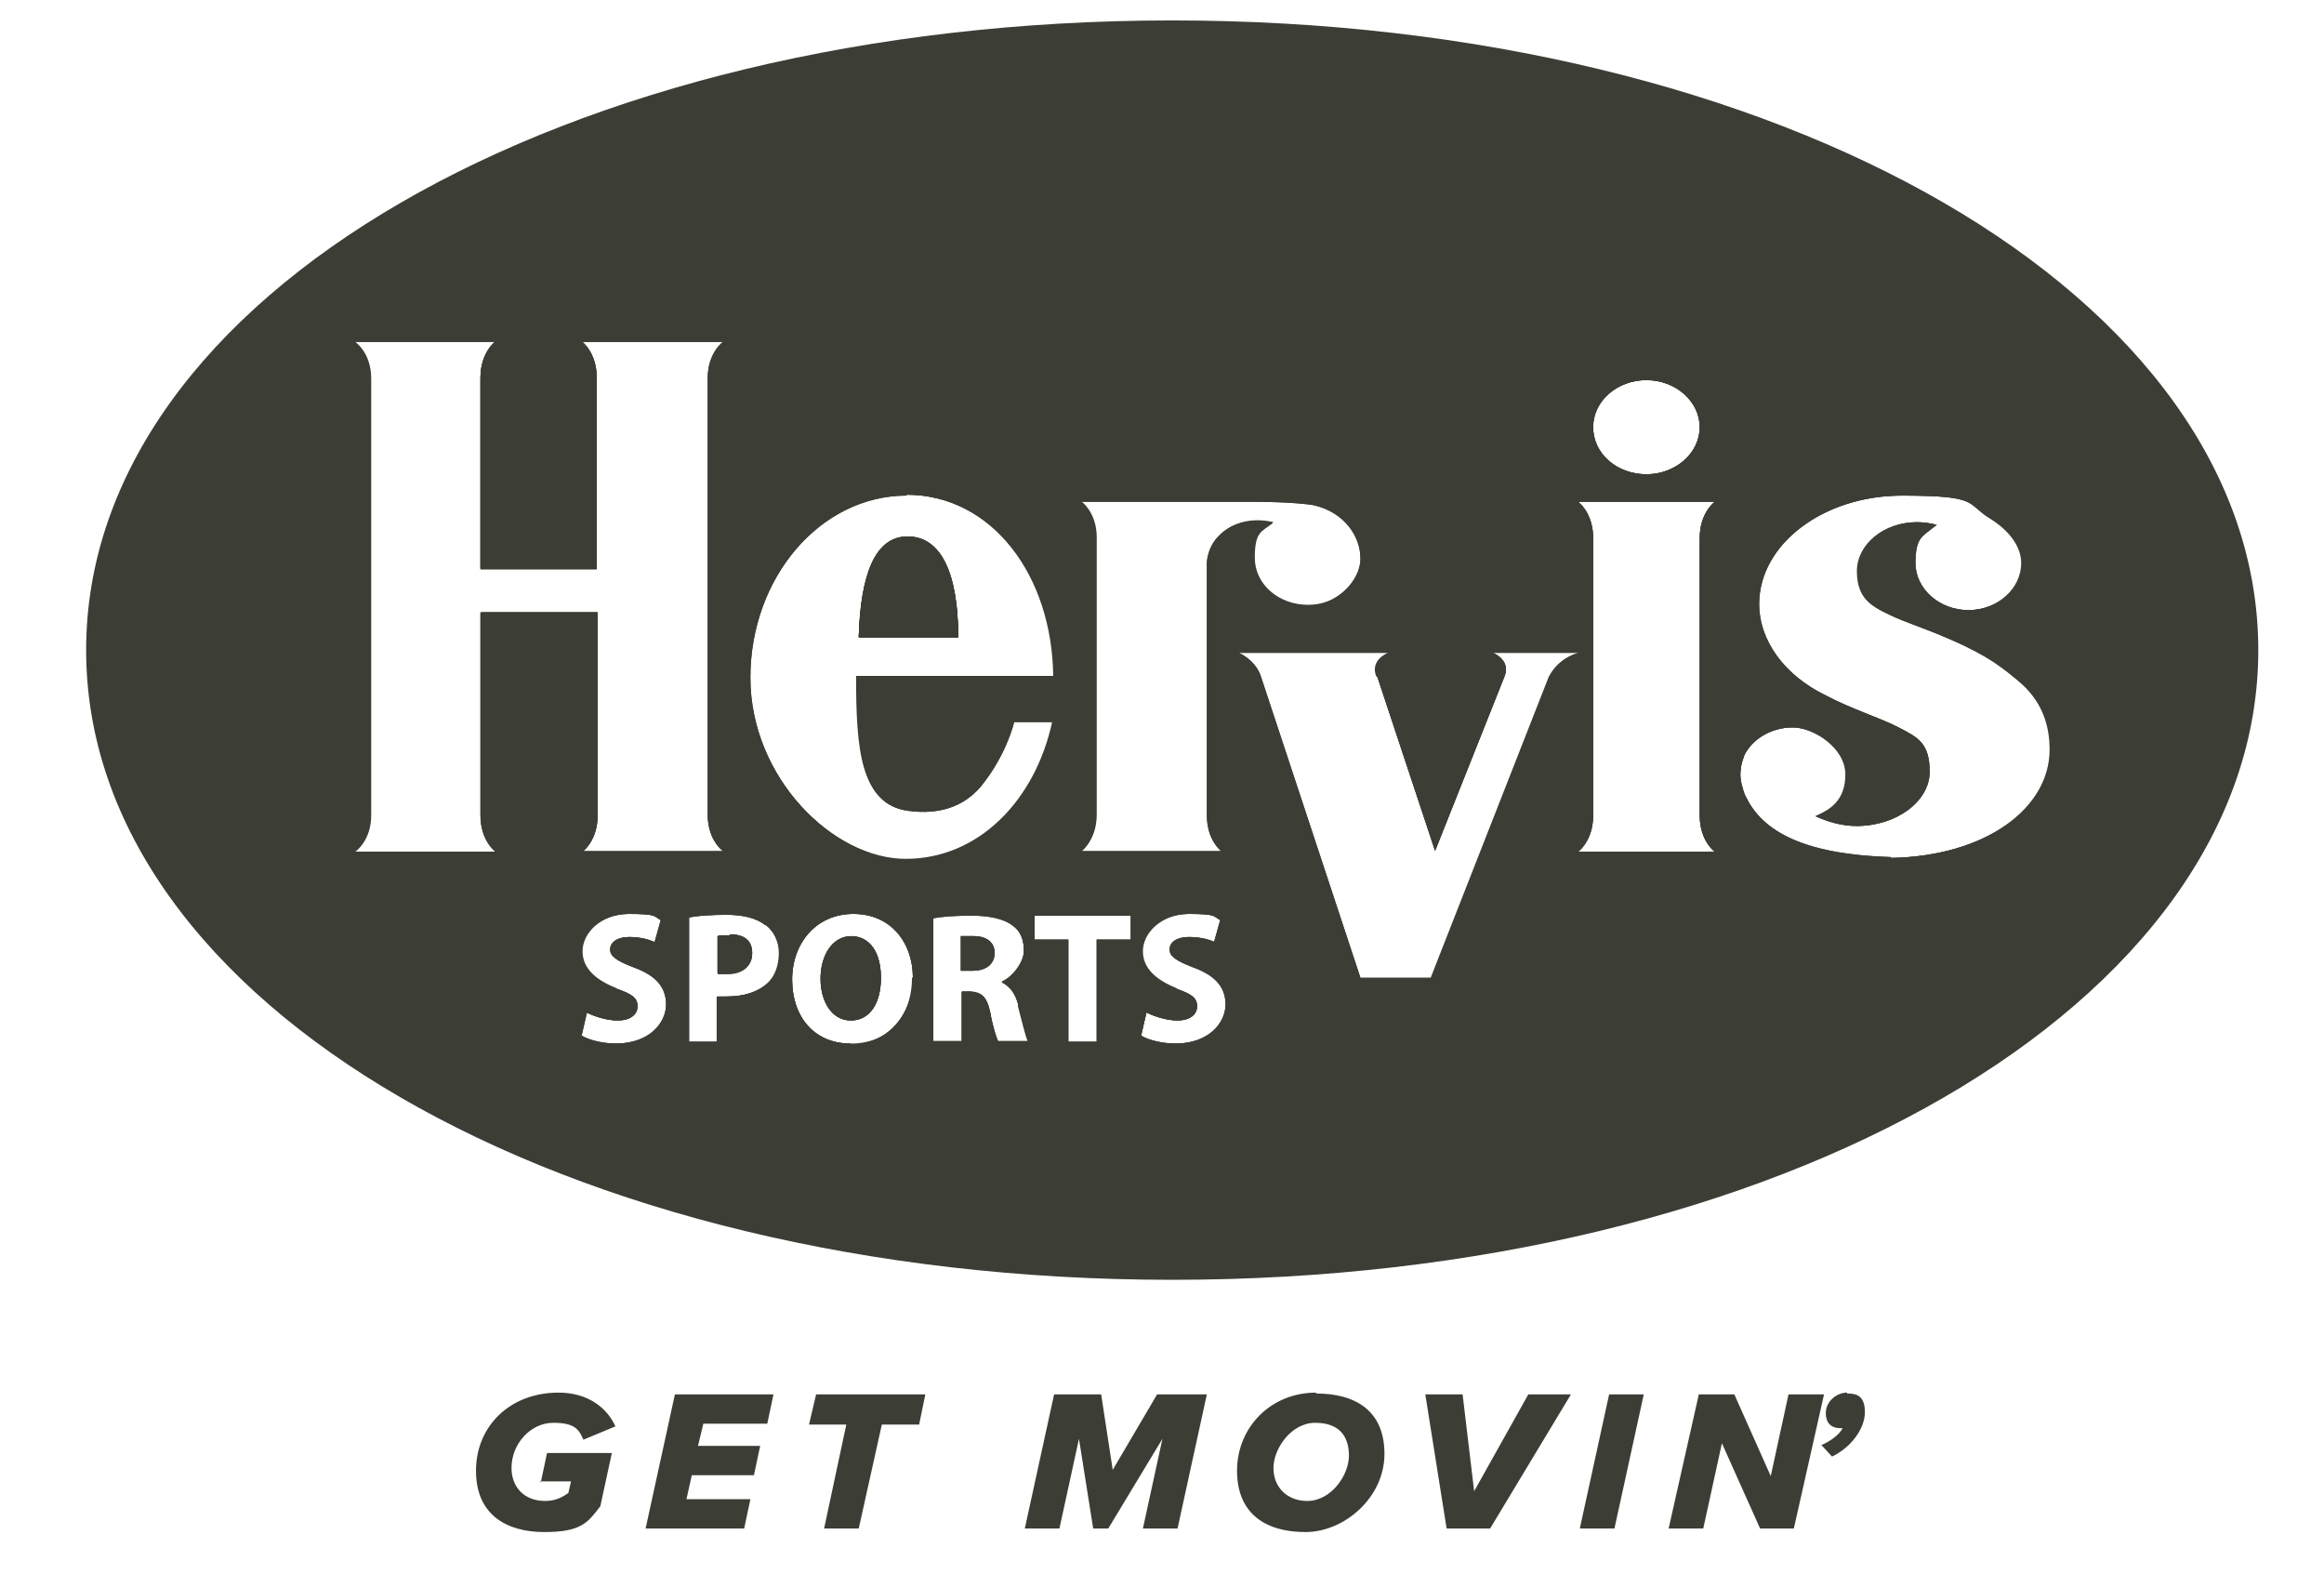 <?xml version="1.0" encoding="UTF-8"?>
<svg xmlns="http://www.w3.org/2000/svg" id="Ebene_1" version="1.1" viewBox="0 0 261.7 177.2">
  <defs>
    <style>
      .st0 {
        fill: #3c3d35;
      }
    </style>
  </defs>
  <path class="st0" d="M102.2,60.4c-3.8,0-5.3,4.6-5.5,11.3h11.2c0-6.9-1.8-11.3-5.7-11.3ZM102.2,60.4c-3.8,0-5.3,4.6-5.5,11.3h11.2c0-6.9-1.8-11.3-5.7-11.3ZM102.2,60.4c-3.8,0-5.3,4.6-5.5,11.3h11.2c0-6.9-1.8-11.3-5.7-11.3ZM102.2,60.4c-3.8,0-5.3,4.6-5.5,11.3h11.2c0-6.9-1.8-11.3-5.7-11.3ZM82.1,105.4c-.6,0-1.1,0-1.3,0v4.2c.3,0,.6,0,1.1,0,1.7,0,2.8-.9,2.8-2.3s-.9-2.1-2.5-2.1h0ZM95.9,105.4c-2.2,0-3.5,2.2-3.5,4.8s1.3,4.7,3.4,4.7h0c2.2,0,3.4-2,3.4-4.8s-1.2-4.7-3.4-4.7h0ZM102.2,60.4c-3.8,0-5.3,4.6-5.5,11.3h11.2c0-6.9-1.8-11.3-5.7-11.3ZM95.9,105.4c-2.2,0-3.5,2.2-3.5,4.8s1.3,4.7,3.4,4.7h0c2.2,0,3.4-2,3.4-4.8s-1.2-4.7-3.4-4.7h0ZM82.1,105.4c-.6,0-1.1,0-1.3,0v4.2c.3,0,.6,0,1.1,0,1.7,0,2.8-.9,2.8-2.3s-.9-2.1-2.5-2.1h0ZM102.2,60.4c-3.8,0-5.3,4.6-5.5,11.3h11.2c0-6.9-1.8-11.3-5.7-11.3ZM82.1,105.4c-.6,0-1.1,0-1.3,0v4.2c.3,0,.6,0,1.1,0,1.7,0,2.8-.9,2.8-2.3s-.9-2.1-2.5-2.1h0ZM95.9,105.4c-2.2,0-3.5,2.2-3.5,4.8s1.3,4.7,3.4,4.7h0c2.2,0,3.4-2,3.4-4.8s-1.2-4.7-3.4-4.7h0ZM102.2,60.4c-3.8,0-5.3,4.6-5.5,11.3h11.2c0-6.9-1.8-11.3-5.7-11.3ZM109.6,105.4c-.8,0-1.2,0-1.4,0v3.9h1.3c1.6,0,2.5-.8,2.5-2s-.9-1.9-2.4-1.9ZM109.6,105.4c-.8,0-1.2,0-1.4,0v3.9h1.3c1.6,0,2.5-.8,2.5-2s-.9-1.9-2.4-1.9ZM95.9,105.4c-2.2,0-3.5,2.2-3.5,4.8s1.3,4.7,3.4,4.7h0c2.2,0,3.4-2,3.4-4.8s-1.2-4.7-3.4-4.7h0ZM82.1,105.4c-.6,0-1.1,0-1.3,0v4.2c.3,0,.6,0,1.1,0,1.7,0,2.8-.9,2.8-2.3s-.9-2.1-2.5-2.1h0ZM102.2,60.4c-3.8,0-5.3,4.6-5.5,11.3h11.2c0-6.9-1.8-11.3-5.7-11.3ZM82.1,105.4c-.6,0-1.1,0-1.3,0v4.2c.3,0,.6,0,1.1,0,1.7,0,2.8-.9,2.8-2.3s-.9-2.1-2.5-2.1h0ZM95.9,105.4c-2.2,0-3.5,2.2-3.5,4.8s1.3,4.7,3.4,4.7h0c2.2,0,3.4-2,3.4-4.8s-1.2-4.7-3.4-4.7h0ZM102.2,60.4c-3.8,0-5.3,4.6-5.5,11.3h11.2c0-6.9-1.8-11.3-5.7-11.3ZM109.6,105.4c-.8,0-1.2,0-1.4,0v3.9h1.3c1.6,0,2.5-.8,2.5-2s-.9-1.9-2.4-1.9ZM109.6,105.4c-.8,0-1.2,0-1.4,0v3.9h1.3c1.6,0,2.5-.8,2.5-2s-.9-1.9-2.4-1.9ZM95.9,105.4c-2.2,0-3.5,2.2-3.5,4.8s1.3,4.7,3.4,4.7h0c2.2,0,3.4-2,3.4-4.8s-1.2-4.7-3.4-4.7h0ZM82.1,105.4c-.6,0-1.1,0-1.3,0v4.2c.3,0,.6,0,1.1,0,1.7,0,2.8-.9,2.8-2.3s-.9-2.1-2.5-2.1h0ZM102.2,60.4c-3.8,0-5.3,4.6-5.5,11.3h11.2c0-6.9-1.8-11.3-5.7-11.3ZM82.1,105.4c-.6,0-1.1,0-1.3,0v4.2c.3,0,.6,0,1.1,0,1.7,0,2.8-.9,2.8-2.3s-.9-2.1-2.5-2.1h0ZM95.9,105.4c-2.2,0-3.5,2.2-3.5,4.8s1.3,4.7,3.4,4.7h0c2.2,0,3.4-2,3.4-4.8s-1.2-4.7-3.4-4.7h0ZM102.2,60.4c-3.8,0-5.3,4.6-5.5,11.3h11.2c0-6.9-1.8-11.3-5.7-11.3ZM109.6,105.4c-.8,0-1.2,0-1.4,0v3.9h1.3c1.6,0,2.5-.8,2.5-2s-.9-1.9-2.4-1.9ZM109.6,105.4c-.8,0-1.2,0-1.4,0v3.9h1.3c1.6,0,2.5-.8,2.5-2s-.9-1.9-2.4-1.9ZM95.9,105.4c-2.2,0-3.5,2.2-3.5,4.8s1.3,4.7,3.4,4.7h0c2.2,0,3.4-2,3.4-4.8s-1.2-4.7-3.4-4.7h0ZM82.1,105.4c-.6,0-1.1,0-1.3,0v4.2c.3,0,.6,0,1.1,0,1.7,0,2.8-.9,2.8-2.3s-.9-2.1-2.5-2.1h0ZM102.2,60.4c-3.8,0-5.3,4.6-5.5,11.3h11.2c0-6.9-1.8-11.3-5.7-11.3ZM232.1,43.4l-1-1h0c-.3-.3-.7-.6-1-1s-.7-.6-1.1-.9c-.7-.6-1.5-1.3-2.2-1.9-.4-.3-.8-.6-1.2-.9-.8-.6-1.6-1.2-2.4-1.8-.8-.6-1.7-1.2-2.5-1.8-.7-.5-1.4-.9-2.2-1.4-.6-.4-1.3-.8-2-1.3-.6-.4-1.3-.8-2-1.2-.7-.4-1.4-.8-2.1-1.2-1.8-.9-3.6-1.9-5.4-2.8-1.1-.5-2.2-1.1-3.4-1.6-.8-.3-1.6-.7-2.4-1-.3-.2-.7-.3-1.1-.4-.7-.3-1.5-.6-2.2-.9-.7-.3-1.5-.6-2.2-.9-.4-.1-.8-.3-1.1-.4-1.1-.4-2.3-.8-3.5-1.2-1.2-.4-2.4-.8-3.5-1.1-.8-.3-1.6-.5-2.4-.7-1.2-.3-2.5-.7-3.7-1-.4,0-.8-.2-1.3-.3-.4,0-.8-.2-1.3-.3-.9-.2-1.7-.4-2.5-.6-.4,0-.9-.2-1.3-.3-1.3-.3-2.6-.6-3.9-.8-.4,0-.9-.2-1.3-.3-1.1-.2-2.2-.4-3.3-.6s-2.2-.4-3.4-.6c-1.3-.2-2.5-.4-3.8-.6-1.6-.2-3.3-.4-5-.6-1.7-.2-3.4-.3-5-.5-1.4-.1-2.8-.2-4.3-.3s-2.9-.2-4.3-.2c-1.5,0-2.9,0-4.4-.1-1.5,0-2.9,0-4.4,0s-2.9,0-4.4,0c-1.5,0-2.9,0-4.4.1-1.5,0-2.9.1-4.3.2s-2.8.2-4.3.3c-1.7.1-3.4.3-5,.5-1.7.2-3.3.4-5,.6-1.3.2-2.5.3-3.8.6h0c-1.1.2-2.2.3-3.4.6-1.1.2-2.2.4-3.3.6-.4,0-.9.2-1.3.3-1.3.3-2.6.5-3.9.8-.4,0-.9.2-1.3.3-.9.2-1.7.4-2.5.6-.4,0-.9.2-1.3.3-1.7.4-3.3.9-4.9,1.3h0c-.8.2-1.6.5-2.4.7-1.2.3-2.4.7-3.6,1.1-1.2.4-2.3.8-3.5,1.2-.4.1-.8.3-1.1.4h0c-.8.3-1.5.6-2.2.9h0c-.7.3-1.5.6-2.2.9-.3.1-.7.3-1.1.4-.8.3-1.6.7-2.3,1h0c-4.3,1.9-8.3,4-12,6.1-.3.2-.7.4-1,.6-.7.4-1.3.8-2,1.3-.7.5-1.5.9-2.2,1.4-1.7,1.2-3.4,2.4-4.9,3.6h0c-1.6,1.3-3,2.5-4.4,3.8h0c-.7.6-1.4,1.3-2,2-.4.4-.9.9-1.3,1.3-.2.2-.4.4-.6.7-.4.4-.8.9-1.2,1.4h0c-.4.5-.8.9-1.1,1.4-6.1,7.6-9.5,16.1-9.5,25s3.4,17.3,9.5,25c.4.5.7.9,1.1,1.4.4.5.8.9,1.2,1.4.2.2.4.4.6.7.4.4.9.9,1.3,1.3,19.3,19.5,56.9,32.7,100.1,32.7,62.9,0,113.8-27.9,113.8-62.4s-5-20.9-13.7-29.7h-.2ZM185.4,42.8c3.3,0,6,2.4,6,5.3s-2.7,5.3-6,5.3-6-2.3-6-5.3,2.7-5.3,6-5.3ZM141.1,56.5c4.1,0,6.5.3,6.9.4,3.4.8,5.2,3.5,5.2,6s-2.7,5.3-6,5.3-6-2.3-6-5.3.8-3,2.1-4c0,0-3.7-1.1-6.2,1.6-1.2,1.3-1.2,2.9-1.2,2.9v28.4c0,2.9,1.7,4.1,1.7,4.1h-15.9s1.7-1.2,1.7-4.1v-31.2c0-2.9-1.8-4.1-1.8-4.1h19.4ZM102.1,55.7c9.7,0,16.5,9.1,16.6,20.5h-22.2c0,8.4.5,14.4,5.8,15.1,2.3.3,5.7.2,8.2-2.8,2.9-3.6,3.7-7.2,3.7-7.2h4.4c-1.9,8.9-8.3,15.5-16.5,15.5s-17.6-9.2-17.6-20.5,7.9-20.5,17.6-20.5h0ZM54.1,68.9v22.9c0,2.9,1.7,4.1,1.7,4.1h-15.9s1.8-1.2,1.8-4.1v-49.2c0-2.9-1.8-4.1-1.8-4.1h15.9s-1.7,1.2-1.7,4.1v21.5h13.1v-21.5c0-2.9-1.7-4.1-1.7-4.1h16s-1.8,1.2-1.8,4.1v49.2c0,2.9,1.8,4.1,1.8,4.1h-15.9s1.7-1.2,1.7-4.1v-22.8h-13.1,0ZM69.5,117.5c-1.6,0-3.2-.4-4-.9l.6-2.6c.8.4,2.2.9,3.5.9s2.2-.6,2.2-1.6-.7-1.4-2.4-2c-2.3-.9-3.9-2.2-3.9-4.2s2-4.2,5.3-4.2,2.8.3,3.6.7l-.7,2.5c-.6-.3-1.6-.6-2.9-.6s-2.1.6-2.1,1.4.8,1.3,2.6,2c2.5.9,3.7,2.2,3.7,4.2s-1.8,4.4-5.7,4.4h0ZM86.5,110.7c-1.1,1-2.7,1.5-4.6,1.5s-.8,0-1.1,0v5.1h-3.2v-14c1-.2,2.4-.3,4.3-.3s3.4.4,4.4,1.2c.9.7,1.5,1.9,1.5,3.2s-.4,2.6-1.3,3.4h0ZM95.8,117.5h0c-4.2,0-6.6-3.1-6.6-7.2s2.7-7.4,6.9-7.4,6.7,3.2,6.7,7.2-2.8,7.5-6.9,7.5h0ZM112.4,117.3c-.2-.4-.6-1.6-.9-3.3-.4-1.8-1-2.2-2.3-2.3h-.9v5.6h-3.2v-13.9c1-.2,2.5-.3,4.3-.3s3.6.3,4.6,1.1c.9.6,1.3,1.6,1.3,2.9s-1.3,3-2.5,3.5h0c1,.5,1.6,1.4,1.9,2.7.4,1.6.9,3.5,1.1,4h-3.3ZM127.3,105.8h-3.8v11.5h-3.2v-11.5h-3.8v-2.7h10.9v2.7h0ZM132.5,117.5c-1.6,0-3.2-.4-4-.9l.6-2.6c.8.4,2.2.9,3.5.9s2.2-.6,2.2-1.6-.7-1.4-2.4-2c-2.3-.9-3.9-2.2-3.9-4.2s2-4.2,5.3-4.2,2.8.3,3.6.7l-.7,2.5c-.6-.3-1.6-.6-2.9-.6s-2.1.6-2.1,1.4.8,1.3,2.6,2c2.5.9,3.7,2.2,3.7,4.2s-1.8,4.4-5.7,4.4h0ZM174.5,76.2l-13.3,33.9h-8l-11.2-33.9c-.6-1.9-2.5-2.7-2.5-2.7h16.9c-2.2,1-1.3,2.7-1.3,2.7l6.5,19.6,7.8-19.6c.8-1.9-1.3-2.7-1.3-2.7h9.8s-2.2.4-3.4,2.7h0ZM193.1,95.9h-15.4s1.7-1.2,1.7-4.1v-31.2c0-2.9-1.7-4.1-1.7-4.1h15.4s-1.7,1.2-1.7,4.1v31.2c0,2.9,1.7,4.1,1.7,4.1ZM212.9,96.5c-9.6-.3-14.4-2.8-16.3-6.8-.2-.3-.4-1.1-.5-1.5-.4-1.6.3-3.1.3-3.1.9-1.9,3.1-3.2,5.5-3.2s6,2.3,6,5.3-1.8,4-3.4,4.7c1.3.6,2.9,1.1,4.6,1.1,4.5,0,8.2-2.8,8.2-6.1s-1.4-3.9-3.5-5c-2.1-1.1-5.2-2-8.4-3.7h0c-4.4-2.2-7.3-6-7.3-10.2,0-6.7,7.2-12.2,16.1-12.2s7.2.9,10,2.6c2.1,1.3,3.5,3.1,3.5,5,0,2.9-2.7,5.3-6,5.3s-6-2.4-6-5.3.8-3,2-4l.4-.3c-.7-.2-1.5-.3-2.2-.3-3.7,0-6.7,2.5-6.7,5.5s1.5,3.9,3.6,4.9c1.6.8,4.2,1.6,6.9,2.8,4.4,1.9,6,3.3,7.7,4.7,2.5,2.1,3.5,4.7,3.5,7.7,0,6.6-7.2,12-17.9,12.2h0ZM109.6,105.4c-.8,0-1.2,0-1.4,0v3.9h1.3c1.6,0,2.5-.8,2.5-2s-.9-1.9-2.4-1.9ZM102.2,60.4c-3.8,0-5.3,4.6-5.5,11.3h11.2c0-6.9-1.8-11.3-5.7-11.3ZM95.9,105.4c-2.2,0-3.5,2.2-3.5,4.8s1.3,4.7,3.4,4.7h0c2.2,0,3.4-2,3.4-4.8s-1.2-4.7-3.4-4.7h0ZM82.1,105.4c-.6,0-1.1,0-1.3,0v4.2c.3,0,.6,0,1.1,0,1.7,0,2.8-.9,2.8-2.3s-.9-2.1-2.5-2.1h0ZM102.2,60.4c-3.8,0-5.3,4.6-5.5,11.3h11.2c0-6.9-1.8-11.3-5.7-11.3ZM82.1,105.4c-.6,0-1.1,0-1.3,0v4.2c.3,0,.6,0,1.1,0,1.7,0,2.8-.9,2.8-2.3s-.9-2.1-2.5-2.1h0ZM95.9,105.4c-2.2,0-3.5,2.2-3.5,4.8s1.3,4.7,3.4,4.7h0c2.2,0,3.4-2,3.4-4.8s-1.2-4.7-3.4-4.7h0ZM109.6,105.4c-.8,0-1.2,0-1.4,0v3.9h1.3c1.6,0,2.5-.8,2.5-2s-.9-1.9-2.4-1.9ZM109.6,105.4c-.8,0-1.2,0-1.4,0v3.9h1.3c1.6,0,2.5-.8,2.5-2s-.9-1.9-2.4-1.9ZM102.2,60.4c-3.8,0-5.3,4.6-5.5,11.3h11.2c0-6.9-1.8-11.3-5.7-11.3ZM95.9,105.4c-2.2,0-3.5,2.2-3.5,4.8s1.3,4.7,3.4,4.7h0c2.2,0,3.4-2,3.4-4.8s-1.2-4.7-3.4-4.7h0ZM82.1,105.4c-.6,0-1.1,0-1.3,0v4.2c.3,0,.6,0,1.1,0,1.7,0,2.8-.9,2.8-2.3s-.9-2.1-2.5-2.1h0ZM102.2,60.4c-3.8,0-5.3,4.6-5.5,11.3h11.2c0-6.9-1.8-11.3-5.7-11.3ZM82.1,105.4c-.6,0-1.1,0-1.3,0v4.2c.3,0,.6,0,1.1,0,1.7,0,2.8-.9,2.8-2.3s-.9-2.1-2.5-2.1h0ZM95.9,105.4c-2.2,0-3.5,2.2-3.5,4.8s1.3,4.7,3.4,4.7h0c2.2,0,3.4-2,3.4-4.8s-1.2-4.7-3.4-4.7h0ZM109.6,105.4c-.8,0-1.2,0-1.4,0v3.9h1.3c1.6,0,2.5-.8,2.5-2s-.9-1.9-2.4-1.9ZM109.6,105.4c-.8,0-1.2,0-1.4,0v3.9h1.3c1.6,0,2.5-.8,2.5-2s-.9-1.9-2.4-1.9ZM102.2,60.4c-3.8,0-5.3,4.6-5.5,11.3h11.2c0-6.9-1.8-11.3-5.7-11.3ZM95.9,105.4c-2.2,0-3.5,2.2-3.5,4.8s1.3,4.7,3.4,4.7h0c2.2,0,3.4-2,3.4-4.8s-1.2-4.7-3.4-4.7h0ZM82.1,105.4c-.6,0-1.1,0-1.3,0v4.2c.3,0,.6,0,1.1,0,1.7,0,2.8-.9,2.8-2.3s-.9-2.1-2.5-2.1h0ZM102.2,60.4c-3.8,0-5.3,4.6-5.5,11.3h11.2c0-6.9-1.8-11.3-5.7-11.3ZM82.1,105.4c-.6,0-1.1,0-1.3,0v4.2c.3,0,.6,0,1.1,0,1.7,0,2.8-.9,2.8-2.3s-.9-2.1-2.5-2.1h0ZM95.9,105.4c-2.2,0-3.5,2.2-3.5,4.8s1.3,4.7,3.4,4.7h0c2.2,0,3.4-2,3.4-4.8s-1.2-4.7-3.4-4.7h0ZM109.6,105.4c-.8,0-1.2,0-1.4,0v3.9h1.3c1.6,0,2.5-.8,2.5-2s-.9-1.9-2.4-1.9ZM109.6,105.4c-.8,0-1.2,0-1.4,0v3.9h1.3c1.6,0,2.5-.8,2.5-2s-.9-1.9-2.4-1.9ZM102.2,60.4c-3.8,0-5.3,4.6-5.5,11.3h11.2c0-6.9-1.8-11.3-5.7-11.3ZM95.9,105.4c-2.2,0-3.5,2.2-3.5,4.8s1.3,4.7,3.4,4.7h0c2.2,0,3.4-2,3.4-4.8s-1.2-4.7-3.4-4.7h0ZM82.1,105.4c-.6,0-1.1,0-1.3,0v4.2c.3,0,.6,0,1.1,0,1.7,0,2.8-.9,2.8-2.3s-.9-2.1-2.5-2.1h0ZM102.2,60.4c-3.8,0-5.3,4.6-5.5,11.3h11.2c0-6.9-1.8-11.3-5.7-11.3ZM82.1,105.4c-.6,0-1.1,0-1.3,0v4.2c.3,0,.6,0,1.1,0,1.7,0,2.8-.9,2.8-2.3s-.9-2.1-2.5-2.1h0ZM102.2,60.4c-3.8,0-5.3,4.6-5.5,11.3h11.2c0-6.9-1.8-11.3-5.7-11.3ZM82.1,105.4c-.6,0-1.1,0-1.3,0v4.2c.3,0,.6,0,1.1,0,1.7,0,2.8-.9,2.8-2.3s-.9-2.1-2.5-2.1h0ZM102.2,60.4c-3.8,0-5.3,4.6-5.5,11.3h11.2c0-6.9-1.8-11.3-5.7-11.3ZM102.2,60.4c-3.8,0-5.3,4.6-5.5,11.3h11.2c0-6.9-1.8-11.3-5.7-11.3Z"></path>
  <path class="st0" d="M102.2,60.4c-3.8,0-5.3,4.6-5.5,11.3h11.2c0-6.9-1.8-11.3-5.7-11.3ZM102.2,60.4c-3.8,0-5.3,4.6-5.5,11.3h11.2c0-6.9-1.8-11.3-5.7-11.3ZM102.2,60.4c-3.8,0-5.3,4.6-5.5,11.3h11.2c0-6.9-1.8-11.3-5.7-11.3ZM102.2,60.4c-3.8,0-5.3,4.6-5.5,11.3h11.2c0-6.9-1.8-11.3-5.7-11.3ZM82.1,105.4c-.6,0-1.1,0-1.3,0v4.2c.3,0,.6,0,1.1,0,1.7,0,2.8-.9,2.8-2.3s-.9-2.1-2.5-2.1h0ZM95.9,105.4c-2.2,0-3.5,2.2-3.5,4.8s1.3,4.7,3.4,4.7h0c2.2,0,3.4-2,3.4-4.8s-1.2-4.7-3.4-4.7h0ZM102.2,60.4c-3.8,0-5.3,4.6-5.5,11.3h11.2c0-6.9-1.8-11.3-5.7-11.3ZM82.1,105.4c-.6,0-1.1,0-1.3,0v4.2c.3,0,.6,0,1.1,0,1.7,0,2.8-.9,2.8-2.3s-.9-2.1-2.5-2.1h0ZM95.9,105.4c-2.2,0-3.5,2.2-3.5,4.8s1.3,4.7,3.4,4.7h0c2.2,0,3.4-2,3.4-4.8s-1.2-4.7-3.4-4.7h0ZM102.2,60.4c-3.8,0-5.3,4.6-5.5,11.3h11.2c0-6.9-1.8-11.3-5.7-11.3ZM82.1,105.4c-.6,0-1.1,0-1.3,0v4.2c.3,0,.6,0,1.1,0,1.7,0,2.8-.9,2.8-2.3s-.9-2.1-2.5-2.1h0ZM95.9,105.4c-2.2,0-3.5,2.2-3.5,4.8s1.3,4.7,3.4,4.7h0c2.2,0,3.4-2,3.4-4.8s-1.2-4.7-3.4-4.7h0ZM102.2,60.4c-3.8,0-5.3,4.6-5.5,11.3h11.2c0-6.9-1.8-11.3-5.7-11.3ZM109.6,105.4c-.8,0-1.2,0-1.4,0v3.9h1.3c1.6,0,2.5-.8,2.5-2s-.9-1.9-2.4-1.9ZM82.1,105.4c-.6,0-1.1,0-1.3,0v4.2c.3,0,.6,0,1.1,0,1.7,0,2.8-.9,2.8-2.3s-.9-2.1-2.5-2.1h0ZM95.9,105.4c-2.2,0-3.5,2.2-3.5,4.8s1.3,4.7,3.4,4.7h0c2.2,0,3.4-2,3.4-4.8s-1.2-4.7-3.4-4.7h0ZM109.6,105.4c-.8,0-1.2,0-1.4,0v3.9h1.3c1.6,0,2.5-.8,2.5-2s-.9-1.9-2.4-1.9ZM102.2,60.4c-3.8,0-5.3,4.6-5.5,11.3h11.2c0-6.9-1.8-11.3-5.7-11.3ZM82.1,105.4c-.6,0-1.1,0-1.3,0v4.2c.3,0,.6,0,1.1,0,1.7,0,2.8-.9,2.8-2.3s-.9-2.1-2.5-2.1h0ZM95.9,105.4c-2.2,0-3.5,2.2-3.5,4.8s1.3,4.7,3.4,4.7h0c2.2,0,3.4-2,3.4-4.8s-1.2-4.7-3.4-4.7h0ZM102.2,60.4c-3.8,0-5.3,4.6-5.5,11.3h11.2c0-6.9-1.8-11.3-5.7-11.3ZM109.6,105.4c-.8,0-1.2,0-1.4,0v3.9h1.3c1.6,0,2.5-.8,2.5-2s-.9-1.9-2.4-1.9ZM82.1,105.4c-.6,0-1.1,0-1.3,0v4.2c.3,0,.6,0,1.1,0,1.7,0,2.8-.9,2.8-2.3s-.9-2.1-2.5-2.1h0ZM95.9,105.4c-2.2,0-3.5,2.2-3.5,4.8s1.3,4.7,3.4,4.7h0c2.2,0,3.4-2,3.4-4.8s-1.2-4.7-3.4-4.7h0ZM109.6,105.4c-.8,0-1.2,0-1.4,0v3.9h1.3c1.6,0,2.5-.8,2.5-2s-.9-1.9-2.4-1.9ZM102.2,60.4c-3.8,0-5.3,4.6-5.5,11.3h11.2c0-6.9-1.8-11.3-5.7-11.3ZM82.1,105.4c-.6,0-1.1,0-1.3,0v4.2c.3,0,.6,0,1.1,0,1.7,0,2.8-.9,2.8-2.3s-.9-2.1-2.5-2.1h0ZM95.9,105.4c-2.2,0-3.5,2.2-3.5,4.8s1.3,4.7,3.4,4.7h0c2.2,0,3.4-2,3.4-4.8s-1.2-4.7-3.4-4.7h0ZM102.2,60.4c-3.8,0-5.3,4.6-5.5,11.3h11.2c0-6.9-1.8-11.3-5.7-11.3ZM109.6,105.4c-.8,0-1.2,0-1.4,0v3.9h1.3c1.6,0,2.5-.8,2.5-2s-.9-1.9-2.4-1.9ZM82.1,105.4c-.6,0-1.1,0-1.3,0v4.2c.3,0,.6,0,1.1,0,1.7,0,2.8-.9,2.8-2.3s-.9-2.1-2.5-2.1h0ZM95.9,105.4c-2.2,0-3.5,2.2-3.5,4.8s1.3,4.7,3.4,4.7h0c2.2,0,3.4-2,3.4-4.8s-1.2-4.7-3.4-4.7h0ZM109.6,105.4c-.8,0-1.2,0-1.4,0v3.9h1.3c1.6,0,2.5-.8,2.5-2s-.9-1.9-2.4-1.9ZM102.2,60.4c-3.8,0-5.3,4.6-5.5,11.3h11.2c0-6.9-1.8-11.3-5.7-11.3ZM132,2.3C63.4,2.3,9.7,33.4,9.7,73.2s53.7,70.9,122.3,70.9,122.3-31.1,122.3-70.9S200.6,2.3,132,2.3h0ZM39.9,38.4h15.9s-1.7,1.2-1.7,4.1v21.5h13.1v-21.5c0-2.9-1.7-4.1-1.7-4.1h16s-1.8,1.2-1.8,4.1v49.2c0,2.9,1.8,4.1,1.8,4.1h-15.9s1.7-1.2,1.7-4.1v-22.8h-13.1v22.9c0,2.9,1.7,4.1,1.7,4.1h-15.9s1.8-1.2,1.8-4.1v-49.2c0-2.9-1.8-4.1-1.8-4.1h0ZM153.3,62.8c0,2.9-2.7,5.3-6,5.3s-6-2.3-6-5.3.8-3,2.1-4c0,0-3.7-1.1-6.2,1.6-1.2,1.3-1.2,2.9-1.2,2.9v28.4c0,2.9,1.7,4.1,1.7,4.1h-15.9s1.7-1.2,1.7-4.1v-31.2c0-2.9-1.8-4.1-1.8-4.1h19.4c4.1,0,6.5.3,6.9.3,3.4.8,5.2,3.5,5.2,6h0ZM155.1,76.2l6.5,19.6,7.8-19.6c.8-1.9-1.3-2.7-1.3-2.7h9.7s-2.2.4-3.4,2.7l-13.3,33.9h-8l-11.2-33.9c-.6-1.9-2.5-2.7-2.5-2.7h16.9c-2.2,1-1.3,2.7-1.3,2.7h0ZM193.1,56.5s-1.7,1.2-1.7,4.1v31.2c0,2.9,1.7,4.1,1.7,4.1h-15.4s1.7-1.2,1.7-4.1v-31.2c0-2.9-1.7-4.1-1.7-4.1h15.4ZM179.4,48.1c0-2.9,2.7-5.3,6-5.3s6,2.4,6,5.3-2.7,5.3-6,5.3-6-2.3-6-5.3h0ZM127.3,103.1v2.7h-3.8v11.5h-3.2v-11.5h-3.8v-2.7h10.9,0ZM118.6,76.1h-22.2c0,8.4.5,14.3,5.8,15.1,2.3.3,5.7.2,8.2-2.8,2.9-3.6,3.7-7.2,3.7-7.2h4.4c-1.9,8.9-8.3,15.5-16.5,15.5s-17.6-9.2-17.6-20.5,7.9-20.5,17.6-20.5,16.5,9.1,16.6,20.5h0ZM114.6,113.2c.4,1.6.9,3.5,1.1,4h-3.3c-.2-.4-.6-1.6-.9-3.3-.4-1.8-1-2.2-2.3-2.3h-.9v5.6h-3.2v-13.9c1-.2,2.5-.3,4.3-.3s3.6.3,4.6,1.1c.9.6,1.3,1.6,1.3,2.9s-1.3,3-2.5,3.5h0c1,.5,1.6,1.4,1.9,2.7h0ZM102.7,110c0,4.7-2.8,7.5-6.9,7.5h0c-4.2,0-6.6-3.1-6.6-7.2s2.7-7.4,6.9-7.4,6.7,3.2,6.7,7.2h0ZM86.2,104.1c.9.7,1.5,1.9,1.5,3.2s-.4,2.6-1.3,3.4c-1.1,1-2.7,1.5-4.6,1.5s-.8,0-1.1,0v5.1h-3.2v-14c1-.2,2.4-.3,4.3-.3s3.4.4,4.4,1.2h0ZM69.5,111.3c-2.3-.9-3.9-2.2-3.9-4.2s2-4.2,5.3-4.2,2.8.3,3.6.7l-.7,2.5c-.6-.3-1.6-.6-2.9-.6s-2.1.6-2.1,1.4.8,1.3,2.6,2c2.5.9,3.7,2.2,3.7,4.2s-1.8,4.4-5.7,4.4-3.2-.4-4-.9l.6-2.6c.8.4,2.2.9,3.5.9s2.2-.6,2.2-1.6-.7-1.4-2.4-2h0ZM132.6,111.3c-2.3-.9-3.9-2.2-3.9-4.2s2-4.2,5.3-4.2,2.8.3,3.6.7l-.7,2.5c-.6-.3-1.6-.6-2.9-.6s-2.1.6-2.1,1.4.8,1.3,2.6,2c2.5.9,3.7,2.2,3.7,4.2s-1.8,4.4-5.7,4.4-3.2-.4-4-.9l.6-2.6c.8.4,2.2.9,3.5.9s2.2-.6,2.2-1.6-.7-1.4-2.4-2h0ZM196.3,85.1c.9-1.9,3.1-3.2,5.5-3.2s6,2.3,6,5.3-1.8,4-3.4,4.7c1.3.6,2.9,1.1,4.6,1.1,4.5,0,8.2-2.8,8.2-6.1s-1.4-3.9-3.5-5c-2.1-1.1-5.2-2-8.4-3.7h0c-4.4-2.2-7.3-6-7.3-10.2,0-6.7,7.2-12.2,16.1-12.2s7.2.9,10,2.6c2.1,1.3,3.5,3.1,3.5,5,0,2.9-2.7,5.3-6,5.3s-6-2.4-6-5.3.8-3,2-4l.4-.3c-.7-.2-1.5-.3-2.2-.3-3.7,0-6.7,2.5-6.7,5.5s1.5,3.9,3.6,4.9c1.6.8,4.2,1.6,6.9,2.8,4.4,1.9,6,3.3,7.7,4.7,2.5,2.1,3.5,4.7,3.5,7.7,0,6.6-7.2,12-17.9,12.2-9.6-.3-14.4-2.8-16.3-6.8-.2-.3-.4-1.1-.5-1.5-.4-1.6.3-3.1.3-3.1h0ZM109.6,105.4c-.8,0-1.2,0-1.4,0v3.9h1.3c1.6,0,2.5-.8,2.5-2s-.9-1.9-2.4-1.9ZM102.2,60.4c-3.8,0-5.3,4.6-5.5,11.3h11.2c0-6.9-1.8-11.3-5.7-11.3ZM95.9,105.4c-2.2,0-3.5,2.2-3.5,4.8s1.3,4.7,3.4,4.7h0c2.2,0,3.4-2,3.4-4.8s-1.2-4.7-3.4-4.7h0ZM80.8,109.7c.3,0,.6,0,1.1,0,1.7,0,2.8-.9,2.8-2.3s-.9-2.1-2.5-2.1-1.1,0-1.3,0v4.2h0ZM102.2,60.4c-3.8,0-5.3,4.6-5.5,11.3h11.2c0-6.9-1.8-11.3-5.7-11.3ZM109.6,105.4c-.8,0-1.2,0-1.4,0v3.9h1.3c1.6,0,2.5-.8,2.5-2s-.9-1.9-2.4-1.9ZM95.9,105.4c-2.2,0-3.5,2.2-3.5,4.8s1.3,4.7,3.4,4.7h0c2.2,0,3.4-2,3.4-4.8s-1.2-4.7-3.4-4.7h0ZM82.1,105.4c-.6,0-1.1,0-1.3,0v4.2c.3,0,.6,0,1.1,0,1.7,0,2.8-.9,2.8-2.3s-.9-2.1-2.5-2.1h0ZM109.6,105.4c-.8,0-1.2,0-1.4,0v3.9h1.3c1.6,0,2.5-.8,2.5-2s-.9-1.9-2.4-1.9ZM102.2,60.4c-3.8,0-5.3,4.6-5.5,11.3h11.2c0-6.9-1.8-11.3-5.7-11.3ZM95.9,105.4c-2.2,0-3.5,2.2-3.5,4.8s1.3,4.7,3.4,4.7h0c2.2,0,3.4-2,3.4-4.8s-1.2-4.7-3.4-4.7h0ZM82.1,105.4c-.6,0-1.1,0-1.3,0v4.2c.3,0,.6,0,1.1,0,1.7,0,2.8-.9,2.8-2.3s-.9-2.1-2.5-2.1h0ZM102.2,60.4c-3.8,0-5.3,4.6-5.5,11.3h11.2c0-6.9-1.8-11.3-5.7-11.3ZM109.6,105.4c-.8,0-1.2,0-1.4,0v3.9h1.3c1.6,0,2.5-.8,2.5-2s-.9-1.9-2.4-1.9ZM95.9,105.4c-2.2,0-3.5,2.2-3.5,4.8s1.3,4.7,3.4,4.7h0c2.2,0,3.4-2,3.4-4.8s-1.2-4.7-3.4-4.7h0ZM82.1,105.4c-.6,0-1.1,0-1.3,0v4.2c.3,0,.6,0,1.1,0,1.7,0,2.8-.9,2.8-2.3s-.9-2.1-2.5-2.1h0ZM109.6,105.4c-.8,0-1.2,0-1.4,0v3.9h1.3c1.6,0,2.5-.8,2.5-2s-.9-1.9-2.4-1.9ZM102.2,60.4c-3.8,0-5.3,4.6-5.5,11.3h11.2c0-6.9-1.8-11.3-5.7-11.3ZM95.9,105.4c-2.2,0-3.5,2.2-3.5,4.8s1.3,4.7,3.4,4.7h0c2.2,0,3.4-2,3.4-4.8s-1.2-4.7-3.4-4.7h0ZM82.1,105.4c-.6,0-1.1,0-1.3,0v4.2c.3,0,.6,0,1.1,0,1.7,0,2.8-.9,2.8-2.3s-.9-2.1-2.5-2.1h0ZM102.2,60.4c-3.8,0-5.3,4.6-5.5,11.3h11.2c0-6.9-1.8-11.3-5.7-11.3ZM109.6,105.4c-.8,0-1.2,0-1.4,0v3.9h1.3c1.6,0,2.5-.8,2.5-2s-.9-1.9-2.4-1.9ZM95.9,105.4c-2.2,0-3.5,2.2-3.5,4.8s1.3,4.7,3.4,4.7h0c2.2,0,3.4-2,3.4-4.8s-1.2-4.7-3.4-4.7h0ZM82.1,105.4c-.6,0-1.1,0-1.3,0v4.2c.3,0,.6,0,1.1,0,1.7,0,2.8-.9,2.8-2.3s-.9-2.1-2.5-2.1h0ZM109.6,105.4c-.8,0-1.2,0-1.4,0v3.9h1.3c1.6,0,2.5-.8,2.5-2s-.9-1.9-2.4-1.9ZM102.2,60.4c-3.8,0-5.3,4.6-5.5,11.3h11.2c0-6.9-1.8-11.3-5.7-11.3ZM95.9,105.4c-2.2,0-3.5,2.2-3.5,4.8s1.3,4.7,3.4,4.7h0c2.2,0,3.4-2,3.4-4.8s-1.2-4.7-3.4-4.7h0ZM82.1,105.4c-.6,0-1.1,0-1.3,0v4.2c.3,0,.6,0,1.1,0,1.7,0,2.8-.9,2.8-2.3s-.9-2.1-2.5-2.1h0ZM102.2,60.4c-3.8,0-5.3,4.6-5.5,11.3h11.2c0-6.9-1.8-11.3-5.7-11.3ZM82.1,105.4c-.6,0-1.1,0-1.3,0v4.2c.3,0,.6,0,1.1,0,1.7,0,2.8-.9,2.8-2.3s-.9-2.1-2.5-2.1h0ZM102.2,60.4c-3.8,0-5.3,4.6-5.5,11.3h11.2c0-6.9-1.8-11.3-5.7-11.3ZM82.1,105.4c-.6,0-1.1,0-1.3,0v4.2c.3,0,.6,0,1.1,0,1.7,0,2.8-.9,2.8-2.3s-.9-2.1-2.5-2.1h0ZM102.2,60.4c-3.8,0-5.3,4.6-5.5,11.3h11.2c0-6.9-1.8-11.3-5.7-11.3ZM102.2,60.4c-3.8,0-5.3,4.6-5.5,11.3h11.2c0-6.9-1.8-11.3-5.7-11.3Z"></path>
  <path class="st0" d="M102.2,60.4c-3.8,0-5.3,4.6-5.5,11.3h11.2c0-6.9-1.8-11.3-5.7-11.3ZM102.2,60.4c-3.8,0-5.3,4.6-5.5,11.3h11.2c0-6.9-1.8-11.3-5.7-11.3ZM102.2,60.4c-3.8,0-5.3,4.6-5.5,11.3h11.2c0-6.9-1.8-11.3-5.7-11.3ZM102.2,60.4c-3.8,0-5.3,4.6-5.5,11.3h11.2c0-6.9-1.8-11.3-5.7-11.3ZM82.1,105.4c-.6,0-1.1,0-1.3,0v4.2c.3,0,.6,0,1.1,0,1.7,0,2.8-.9,2.8-2.3s-.9-2.1-2.5-2.1h0ZM95.9,105.4c-2.2,0-3.5,2.2-3.5,4.8s1.3,4.7,3.4,4.7h0c2.2,0,3.4-2,3.4-4.8s-1.2-4.7-3.4-4.7h0ZM102.2,60.4c-3.8,0-5.3,4.6-5.5,11.3h11.2c0-6.9-1.8-11.3-5.7-11.3ZM95.9,105.4c-2.2,0-3.5,2.2-3.5,4.8s1.3,4.7,3.4,4.7h0c2.2,0,3.4-2,3.4-4.8s-1.2-4.7-3.4-4.7h0ZM82.1,105.4c-.6,0-1.1,0-1.3,0v4.2c.3,0,.6,0,1.1,0,1.7,0,2.8-.9,2.8-2.3s-.9-2.1-2.5-2.1h0ZM102.2,60.4c-3.8,0-5.3,4.6-5.5,11.3h11.2c0-6.9-1.8-11.3-5.7-11.3ZM82.1,105.4c-.6,0-1.1,0-1.3,0v4.2c.3,0,.6,0,1.1,0,1.7,0,2.8-.9,2.8-2.3s-.9-2.1-2.5-2.1h0ZM95.9,105.4c-2.2,0-3.5,2.2-3.5,4.8s1.3,4.7,3.4,4.7h0c2.2,0,3.4-2,3.4-4.8s-1.2-4.7-3.4-4.7h0ZM102.2,60.4c-3.8,0-5.3,4.6-5.5,11.3h11.2c0-6.9-1.8-11.3-5.7-11.3ZM109.6,105.4c-.8,0-1.2,0-1.4,0v3.9h1.3c1.6,0,2.5-.8,2.5-2s-.9-1.9-2.4-1.9ZM109.6,105.4c-.8,0-1.2,0-1.4,0v3.9h1.3c1.6,0,2.5-.8,2.5-2s-.9-1.9-2.4-1.9ZM95.9,105.4c-2.2,0-3.5,2.2-3.5,4.8s1.3,4.7,3.4,4.7h0c2.2,0,3.4-2,3.4-4.8s-1.2-4.7-3.4-4.7h0ZM82.1,105.4c-.6,0-1.1,0-1.3,0v4.2c.3,0,.6,0,1.1,0,1.7,0,2.8-.9,2.8-2.3s-.9-2.1-2.5-2.1h0ZM102.2,60.4c-3.8,0-5.3,4.6-5.5,11.3h11.2c0-6.9-1.8-11.3-5.7-11.3ZM82.1,105.4c-.6,0-1.1,0-1.3,0v4.2c.3,0,.6,0,1.1,0,1.7,0,2.8-.9,2.8-2.3s-.9-2.1-2.5-2.1h0ZM95.9,105.4c-2.2,0-3.5,2.2-3.5,4.8s1.3,4.7,3.4,4.7h0c2.2,0,3.4-2,3.4-4.8s-1.2-4.7-3.4-4.7h0ZM102.2,60.4c-3.8,0-5.3,4.6-5.5,11.3h11.2c0-6.9-1.8-11.3-5.7-11.3ZM109.6,105.4c-.8,0-1.2,0-1.4,0v3.9h1.3c1.6,0,2.5-.8,2.5-2s-.9-1.9-2.4-1.9ZM109.6,105.4c-.8,0-1.2,0-1.4,0v3.9h1.3c1.6,0,2.5-.8,2.5-2s-.9-1.9-2.4-1.9ZM95.9,105.4c-2.2,0-3.5,2.2-3.5,4.8s1.3,4.7,3.4,4.7h0c2.2,0,3.4-2,3.4-4.8s-1.2-4.7-3.4-4.7h0ZM82.1,105.4c-.6,0-1.1,0-1.3,0v4.2c.3,0,.6,0,1.1,0,1.7,0,2.8-.9,2.8-2.3s-.9-2.1-2.5-2.1h0ZM102.2,60.4c-3.8,0-5.3,4.6-5.5,11.3h11.2c0-6.9-1.8-11.3-5.7-11.3ZM82.1,105.4c-.6,0-1.1,0-1.3,0v4.2c.3,0,.6,0,1.1,0,1.7,0,2.8-.9,2.8-2.3s-.9-2.1-2.5-2.1h0ZM95.9,105.4c-2.2,0-3.5,2.2-3.5,4.8s1.3,4.7,3.4,4.7h0c2.2,0,3.4-2,3.4-4.8s-1.2-4.7-3.4-4.7h0ZM102.2,60.4c-3.8,0-5.3,4.6-5.5,11.3h11.2c0-6.9-1.8-11.3-5.7-11.3ZM109.6,105.4c-.8,0-1.2,0-1.4,0v3.9h1.3c1.6,0,2.5-.8,2.5-2s-.9-1.9-2.4-1.9ZM109.6,105.4c-.8,0-1.2,0-1.4,0v3.9h1.3c1.6,0,2.5-.8,2.5-2s-.9-1.9-2.4-1.9ZM95.9,105.4c-2.2,0-3.5,2.2-3.5,4.8s1.3,4.7,3.4,4.7h0c2.2,0,3.4-2,3.4-4.8s-1.2-4.7-3.4-4.7h0ZM82.1,105.4c-.6,0-1.1,0-1.3,0v4.2c.3,0,.6,0,1.1,0,1.7,0,2.8-.9,2.8-2.3s-.9-2.1-2.5-2.1h0ZM102.2,60.4c-3.8,0-5.3,4.6-5.5,11.3h11.2c0-6.9-1.8-11.3-5.7-11.3ZM232.1,43.4l-1-1h0c-.3-.3-.7-.6-1-1s-.7-.6-1.1-.9c-.7-.6-1.5-1.3-2.2-1.9-.4-.3-.8-.6-1.2-.9-.8-.6-1.6-1.2-2.4-1.8-.8-.6-1.7-1.2-2.5-1.8-.7-.5-1.4-.9-2.2-1.4-.6-.4-1.3-.8-2-1.3-.6-.4-1.3-.8-2-1.2-.7-.4-1.4-.8-2.1-1.2-1.8-.9-3.6-1.9-5.4-2.8-1.1-.5-2.2-1.1-3.4-1.6-.8-.3-1.6-.7-2.4-1-.3-.2-.7-.3-1.1-.4-.7-.3-1.5-.6-2.2-.9-.7-.3-1.5-.6-2.2-.9-.4-.1-.8-.3-1.1-.4-1.1-.4-2.3-.8-3.5-1.2-1.2-.4-2.4-.8-3.5-1.1-.8-.3-1.6-.5-2.4-.7-1.2-.3-2.5-.7-3.7-1-.4,0-.8-.2-1.3-.3-.4,0-.8-.2-1.3-.3-.9-.2-1.7-.4-2.5-.6-.4,0-.9-.2-1.3-.3-1.3-.3-2.6-.6-3.9-.8-.4,0-.9-.2-1.3-.3-1.1-.2-2.2-.4-3.3-.6-1.1-.2-2.2-.4-3.4-.6-1.3-.2-2.5-.4-3.8-.6-1.6-.2-3.3-.4-5-.6-1.7-.2-3.4-.3-5-.5-1.4-.1-2.8-.2-4.3-.3s-2.9-.2-4.3-.2c-1.5,0-2.9,0-4.4-.1-1.5,0-2.9,0-4.4,0s-2.9,0-4.4,0c-1.5,0-2.9,0-4.4.1-1.5,0-2.9.1-4.3.2s-2.8.2-4.3.3c-1.7.1-3.4.3-5,.5-1.7.2-3.3.4-5,.6-1.3.2-2.5.3-3.8.6h0c-1.1.2-2.2.3-3.4.6-1.1.2-2.2.4-3.3.6-.4,0-.9.2-1.3.3-1.3.3-2.6.5-3.9.8-.4,0-.9.2-1.3.3-.9.2-1.7.4-2.5.6-.4,0-.9.2-1.3.3-1.7.4-3.3.9-4.9,1.3h0c-.8.2-1.6.5-2.4.7-1.2.3-2.4.7-3.6,1.1-1.2.4-2.3.8-3.5,1.2-.4.1-.8.3-1.1.4h0c-.8.3-1.5.6-2.2.9h0c-.7.3-1.5.6-2.2.9-.3.1-.7.3-1.1.4-.8.3-1.6.7-2.3,1h0c-4.3,1.9-8.3,3.9-12,6.1-.3.2-.7.4-1,.6-.7.4-1.3.8-2,1.3-.7.5-1.5.9-2.2,1.4-1.7,1.2-3.4,2.4-4.9,3.6h0c-1.6,1.3-3,2.5-4.4,3.8h0c-.7.6-1.4,1.3-2,2-.4.4-.9.9-1.3,1.3-.2.2-.4.4-.6.7-.4.4-.8.9-1.2,1.4h0c-.4.5-.8.9-1.1,1.4-6.1,7.6-9.5,16.1-9.5,25s3.4,17.3,9.5,25c.4.5.7.9,1.1,1.4.4.5.8.9,1.2,1.4.2.2.4.4.6.7.4.4.9.9,1.3,1.3,19.3,19.5,56.9,32.7,100.1,32.7,62.9,0,113.8-27.9,113.8-62.4s-5-20.9-13.7-29.7h-.2ZM185.4,42.8c3.3,0,6,2.4,6,5.3s-2.7,5.3-6,5.3-6-2.3-6-5.3,2.7-5.3,6-5.3ZM141.1,56.5c4.1,0,6.5.3,6.9.4,3.4.8,5.2,3.5,5.2,6s-2.7,5.3-6,5.3-6-2.3-6-5.3.8-3,2.1-4c0,0-3.7-1.1-6.2,1.6-1.2,1.3-1.2,2.9-1.2,2.9v28.4c0,2.9,1.7,4.1,1.7,4.1h-15.9s1.7-1.2,1.7-4.1v-31.2c0-2.9-1.8-4.1-1.8-4.1h19.4ZM102.1,55.7c9.7,0,16.5,9.1,16.6,20.5h-22.2c0,8.4.5,14.4,5.8,15.1,2.3.3,5.7.2,8.2-2.8,2.9-3.6,3.7-7.2,3.7-7.2h4.4c-1.9,8.9-8.3,15.5-16.5,15.5s-17.6-9.2-17.6-20.5,7.9-20.5,17.6-20.5h0ZM54.1,68.9v22.9c0,2.9,1.7,4.1,1.7,4.1h-15.9s1.8-1.2,1.8-4.1v-49.2c0-2.9-1.8-4.1-1.8-4.1h15.9s-1.7,1.2-1.7,4.1v21.5h13.1v-21.5c0-2.9-1.7-4.1-1.7-4.1h16s-1.8,1.2-1.8,4.1v49.2c0,2.9,1.8,4.1,1.8,4.1h-15.9s1.7-1.2,1.7-4.1v-22.8h-13.1,0ZM69.5,117.5c-1.6,0-3.2-.4-4-.9l.6-2.6c.8.4,2.2.9,3.5.9s2.2-.6,2.2-1.6-.7-1.4-2.4-2c-2.3-.9-3.9-2.2-3.9-4.2s2-4.2,5.3-4.2,2.8.3,3.6.7l-.7,2.5c-.6-.3-1.6-.6-2.9-.6s-2.1.6-2.1,1.4.8,1.3,2.6,2c2.5.9,3.7,2.2,3.7,4.2s-1.8,4.4-5.7,4.4h0ZM86.5,110.7c-1.1,1-2.7,1.5-4.6,1.5s-.8,0-1.1,0v5.1h-3.2v-14c1-.2,2.4-.3,4.3-.3s3.4.4,4.4,1.2c.9.7,1.5,1.9,1.5,3.2s-.4,2.6-1.3,3.4h0ZM95.8,117.5h0c-4.2,0-6.6-3.1-6.6-7.2s2.7-7.4,6.9-7.4,6.7,3.2,6.7,7.2-2.8,7.5-6.9,7.5h0ZM112.4,117.3c-.2-.4-.6-1.6-.9-3.3-.4-1.8-1-2.2-2.3-2.3h-.9v5.6h-3.2v-13.9c1-.2,2.5-.3,4.3-.3s3.6.3,4.6,1.1c.9.6,1.3,1.6,1.3,2.9s-1.3,3-2.5,3.5h0c1,.5,1.6,1.4,1.9,2.7.4,1.6.9,3.5,1.1,4h-3.3ZM127.3,105.8h-3.8v11.5h-3.2v-11.5h-3.8v-2.7h10.9v2.7h0ZM132.5,117.5c-1.6,0-3.2-.4-4-.9l.6-2.6c.8.4,2.2.9,3.5.9s2.2-.6,2.2-1.6-.7-1.4-2.4-2c-2.3-.9-3.9-2.2-3.9-4.2s2-4.2,5.3-4.2,2.8.3,3.6.7l-.7,2.5c-.6-.3-1.6-.6-2.9-.6s-2.1.6-2.1,1.4.8,1.3,2.6,2c2.5.9,3.7,2.2,3.7,4.2s-1.8,4.4-5.7,4.4h0ZM174.5,76.2l-13.3,33.9h-8l-11.2-33.9c-.6-1.9-2.5-2.7-2.5-2.7h16.9c-2.2,1-1.3,2.7-1.3,2.7l6.5,19.6,7.8-19.6c.8-1.9-1.3-2.7-1.3-2.7h9.8s-2.2.4-3.4,2.7h0ZM193.1,95.9h-15.4s1.7-1.2,1.7-4.1v-31.2c0-2.9-1.7-4.1-1.7-4.1h15.4s-1.7,1.2-1.7,4.1v31.2c0,2.9,1.7,4.1,1.7,4.1ZM212.9,96.5c-9.6-.3-14.4-2.8-16.3-6.8-.2-.3-.4-1.1-.5-1.5-.4-1.6.3-3.1.3-3.1.9-1.9,3.1-3.2,5.5-3.2s6,2.3,6,5.3-1.8,4-3.4,4.7c1.3.6,2.9,1.1,4.6,1.1,4.5,0,8.2-2.8,8.2-6.1s-1.4-3.9-3.5-5c-2.1-1.1-5.2-2-8.4-3.7h0c-4.4-2.2-7.3-6-7.3-10.2,0-6.7,7.2-12.2,16.1-12.2s7.2.9,10,2.6c2.1,1.3,3.5,3.1,3.5,5,0,2.9-2.7,5.3-6,5.3s-6-2.4-6-5.3.8-3,2-4l.4-.3c-.7-.2-1.5-.3-2.2-.3-3.7,0-6.7,2.5-6.7,5.5s1.5,3.9,3.6,4.9c1.6.8,4.2,1.6,6.9,2.8,4.4,1.9,6,3.3,7.7,4.7,2.5,2.1,3.5,4.7,3.5,7.7,0,6.6-7.2,12-17.9,12.2h0ZM109.6,105.4c-.8,0-1.2,0-1.4,0v3.9h1.3c1.6,0,2.5-.8,2.5-2s-.9-1.9-2.4-1.9ZM102.2,60.4c-3.8,0-5.3,4.6-5.5,11.3h11.2c0-6.9-1.8-11.3-5.7-11.3ZM95.9,105.4c-2.2,0-3.5,2.2-3.5,4.8s1.3,4.7,3.4,4.7h0c2.2,0,3.4-2,3.4-4.8s-1.2-4.7-3.4-4.7h0ZM82.1,105.4c-.6,0-1.1,0-1.3,0v4.2c.3,0,.6,0,1.1,0,1.7,0,2.8-.9,2.8-2.3s-.9-2.1-2.5-2.1h0ZM102.2,60.4c-3.8,0-5.3,4.6-5.5,11.3h11.2c0-6.9-1.8-11.3-5.7-11.3ZM82.1,105.4c-.6,0-1.1,0-1.3,0v4.2c.3,0,.6,0,1.1,0,1.7,0,2.8-.9,2.8-2.3s-.9-2.1-2.5-2.1h0ZM95.9,105.4c-2.2,0-3.5,2.2-3.5,4.8s1.3,4.7,3.4,4.7h0c2.2,0,3.4-2,3.4-4.8s-1.2-4.7-3.4-4.7h0ZM109.6,105.4c-.8,0-1.2,0-1.4,0v3.9h1.3c1.6,0,2.5-.8,2.5-2s-.9-1.9-2.4-1.9ZM109.6,105.4c-.8,0-1.2,0-1.4,0v3.9h1.3c1.6,0,2.5-.8,2.5-2s-.9-1.9-2.4-1.9ZM102.2,60.4c-3.8,0-5.3,4.6-5.5,11.3h11.2c0-6.9-1.8-11.3-5.7-11.3ZM95.9,105.4c-2.2,0-3.5,2.2-3.5,4.8s1.3,4.7,3.4,4.7h0c2.2,0,3.4-2,3.4-4.8s-1.2-4.7-3.4-4.7h0ZM82.1,105.4c-.6,0-1.1,0-1.3,0v4.2c.3,0,.6,0,1.1,0,1.7,0,2.8-.9,2.8-2.3s-.9-2.1-2.5-2.1h0ZM102.2,60.4c-3.8,0-5.3,4.6-5.5,11.3h11.2c0-6.9-1.8-11.3-5.7-11.3ZM82.1,105.4c-.6,0-1.1,0-1.3,0v4.2c.3,0,.6,0,1.1,0,1.7,0,2.8-.9,2.8-2.3s-.9-2.1-2.5-2.1h0ZM95.9,105.4c-2.2,0-3.5,2.2-3.5,4.8s1.3,4.7,3.4,4.7h0c2.2,0,3.4-2,3.4-4.8s-1.2-4.7-3.4-4.7h0ZM109.6,105.4c-.8,0-1.2,0-1.4,0v3.9h1.3c1.6,0,2.5-.8,2.5-2s-.9-1.9-2.4-1.9ZM109.6,105.4c-.8,0-1.2,0-1.4,0v3.9h1.3c1.6,0,2.5-.8,2.5-2s-.9-1.9-2.4-1.9ZM102.2,60.4c-3.8,0-5.3,4.6-5.5,11.3h11.2c0-6.9-1.8-11.3-5.7-11.3ZM95.9,105.4c-2.2,0-3.5,2.2-3.5,4.8s1.3,4.7,3.4,4.7h0c2.2,0,3.4-2,3.4-4.8s-1.2-4.7-3.4-4.7h0ZM82.1,105.4c-.6,0-1.1,0-1.3,0v4.2c.3,0,.6,0,1.1,0,1.7,0,2.8-.9,2.8-2.3s-.9-2.1-2.5-2.1h0ZM102.2,60.4c-3.8,0-5.3,4.6-5.5,11.3h11.2c0-6.9-1.8-11.3-5.7-11.3ZM82.1,105.4c-.6,0-1.1,0-1.3,0v4.2c.3,0,.6,0,1.1,0,1.7,0,2.8-.9,2.8-2.3s-.9-2.1-2.5-2.1h0ZM95.9,105.4c-2.2,0-3.5,2.2-3.5,4.8s1.3,4.7,3.4,4.7h0c2.2,0,3.4-2,3.4-4.8s-1.2-4.7-3.4-4.7h0ZM109.6,105.4c-.8,0-1.2,0-1.4,0v3.9h1.3c1.6,0,2.5-.8,2.5-2s-.9-1.9-2.4-1.9ZM109.6,105.4c-.8,0-1.2,0-1.4,0v3.9h1.3c1.6,0,2.5-.8,2.5-2s-.9-1.9-2.4-1.9ZM102.2,60.4c-3.8,0-5.3,4.6-5.5,11.3h11.2c0-6.9-1.8-11.3-5.7-11.3ZM95.9,105.4c-2.2,0-3.5,2.2-3.5,4.8s1.3,4.7,3.4,4.7h0c2.2,0,3.4-2,3.4-4.8s-1.2-4.7-3.4-4.7h0ZM82.1,105.4c-.6,0-1.1,0-1.3,0v4.2c.3,0,.6,0,1.1,0,1.7,0,2.8-.9,2.8-2.3s-.9-2.1-2.5-2.1h0ZM102.2,60.4c-3.8,0-5.3,4.6-5.5,11.3h11.2c0-6.9-1.8-11.3-5.7-11.3ZM82.1,105.4c-.6,0-1.1,0-1.3,0v4.2c.3,0,.6,0,1.1,0,1.7,0,2.8-.9,2.8-2.3s-.9-2.1-2.5-2.1h0ZM102.2,60.4c-3.8,0-5.3,4.6-5.5,11.3h11.2c0-6.9-1.8-11.3-5.7-11.3ZM82.1,105.4c-.6,0-1.1,0-1.3,0v4.2c.3,0,.6,0,1.1,0,1.7,0,2.8-.9,2.8-2.3s-.9-2.1-2.5-2.1h0ZM102.2,60.4c-3.8,0-5.3,4.6-5.5,11.3h11.2c0-6.9-1.8-11.3-5.7-11.3ZM102.2,60.4c-3.8,0-5.3,4.6-5.5,11.3h11.2c0-6.9-1.8-11.3-5.7-11.3Z"></path>
  <path class="st0" d="M107.9,71.8h-11.2c.3-6.8,1.7-11.3,5.5-11.3s5.7,4.4,5.7,11.3Z"></path>
  <path class="st0" d="M107.9,71.8h-11.2c.3-6.8,1.7-11.3,5.5-11.3s5.7,4.4,5.7,11.3Z"></path>
  <path class="st0" d="M60.8,166.8h3.5l-.3,1.3c-.7.5-1.5.9-2.6.9-2.5,0-3.8-1.7-3.8-3.7,0-2.8,2.2-5.1,4.7-5.1s2.9.8,3.4,1.9l3.6-1.5c-.9-2-3-3.8-6.4-3.8-5.5,0-9.3,3.8-9.3,8.8s3.5,6.9,7.7,6.9,4.9-1.1,6.3-2.9l1.3-6h-7.3l-.7,3.3h0ZM86.4,160.3l.7-3.3h-11.1l-3.3,15.1h11.1l.7-3.3h-7.2l.6-2.7h7l.7-3.3h-7l.6-2.5h7.2,0ZM91.9,157l-.8,3.4h4.2l-2.5,11.7h3.9l2.6-11.7h4.2l.7-3.4h-12.4,0ZM130.3,157l-5,8.5-1.3-8.5h-5.3l-3.3,15.1h3.9l2.2-10.1,1.6,10.1h1.7l6.1-10.1-2.2,10.1h3.9l3.3-15.1h-5.6,0ZM148.2,156.8c-5.1,0-8.9,3.9-8.9,8.8s3.3,6.9,7.7,6.9,8.9-3.9,8.9-8.8-3.3-6.8-7.7-6.8h0ZM147.2,169c-2.2,0-3.8-1.5-3.8-3.7s2-5.1,4.7-5.1,3.8,1.5,3.8,3.7-2,5.1-4.7,5.1ZM172.1,157l-6.1,10.9-1.3-10.9h-4.2l2.4,15.1h4.9l9.1-15.1h-4.7ZM181.2,157l-3.3,15.1h3.9l3.3-15.1h-3.9,0ZM201.4,157l-2,9.2-4.1-9.2h-4l-3.4,15.1h3.9l2.1-9.6,4.3,9.6h3.8l3.4-15.1h-3.9ZM208,156.8c-1.2,0-2.4,1-2.4,2.3s.8,1.7,1.6,1.7.2,0,.3,0c-.4.8-1.6,1.6-2.4,1.9l1.2,1.3c2.1-1,3.7-3.1,3.7-5s-1-2.1-2-2.1h0Z"></path>
</svg>
